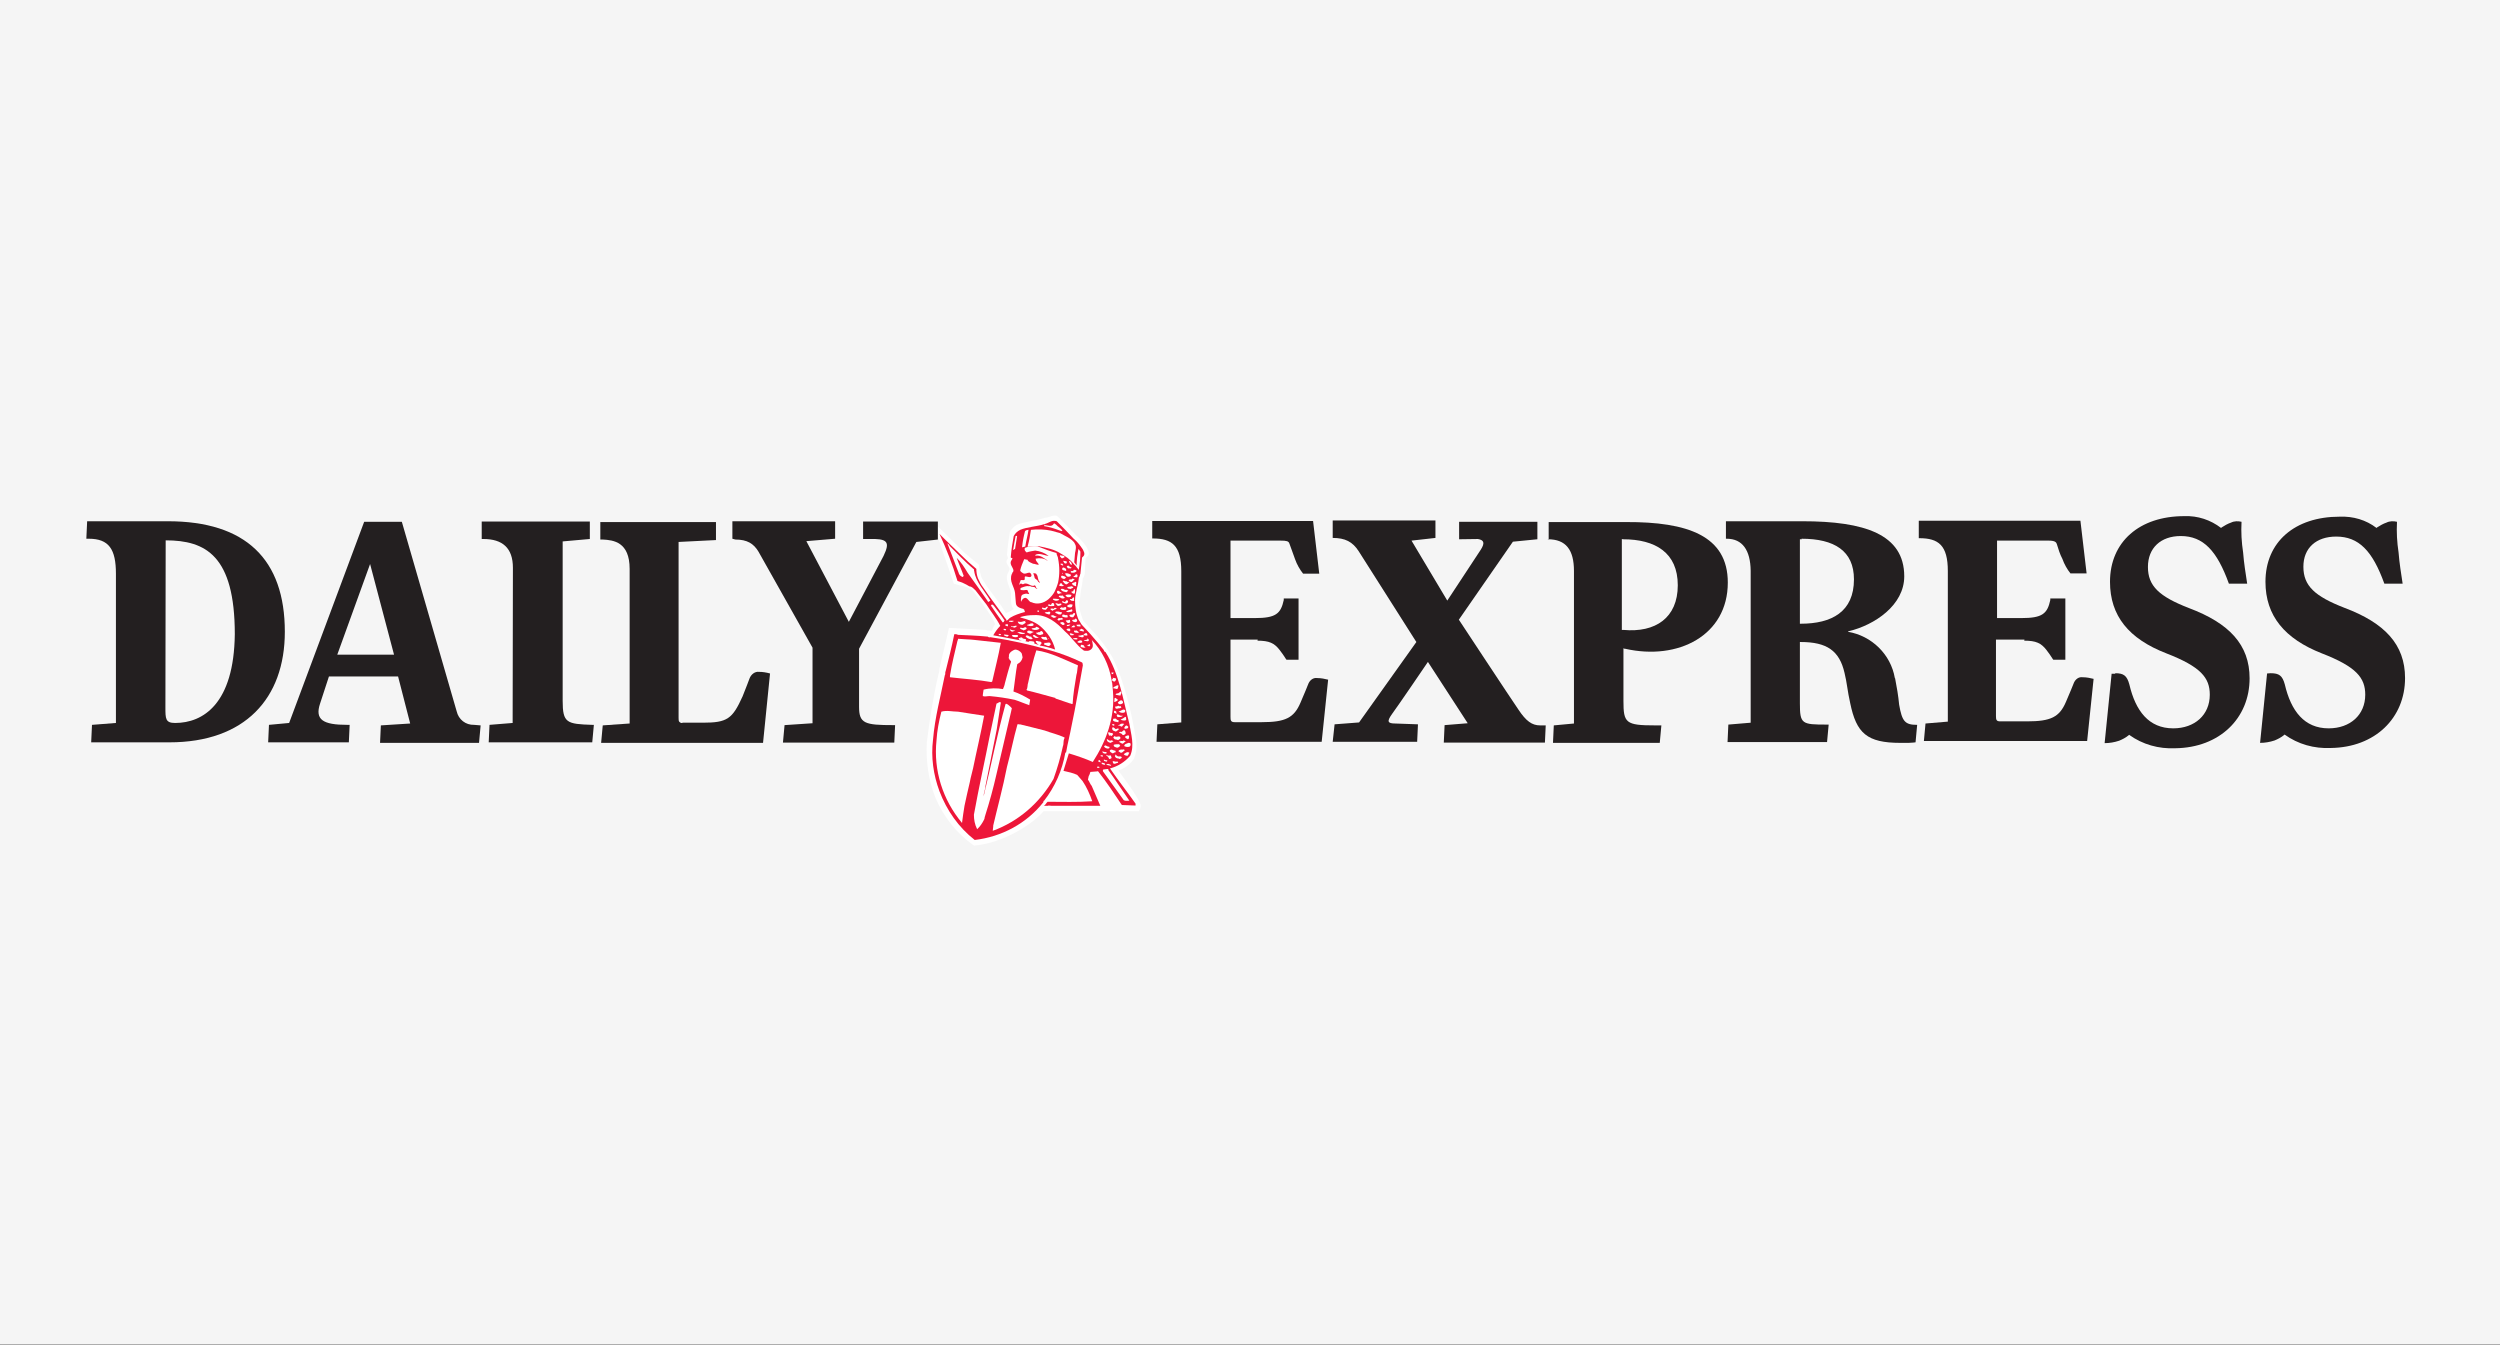 <?xml version="1.0" encoding="utf-8"?>
<!-- Generator: Adobe Illustrator 21.1.0, SVG Export Plug-In . SVG Version: 6.00 Build 0)  -->
<svg version="1.1" xmlns="http://www.w3.org/2000/svg" xmlns:xlink="http://www.w3.org/1999/xlink" x="0px" y="0px"
	 viewBox="0 0 929.5 500" style="enable-background:new 0 0 929.5 500;" xml:space="preserve">
<rect x="0" y="0" width="929.5" height="500" fill="#333333" stroke="none"/>
<style type="text/css">
	.st0{fill:#F5F5F5;}
	.st1{fill:#EC1B2E;}
	.st2{fill:#231F20;}
	.st3{fill:#D8140C;}
	.st4{fill:none;stroke:#FFFFFF;stroke-width:2.741;stroke-miterlimit:10;}
	.st5{fill:#FFFFFF;}
	.st6{fill:#163690;}
	.st7{fill:#FE070C;}
	.st8{fill:#FD1813;}
	.st9{fill:#ED1639;}
	.st10{fill:#3988A5;}
	.st11{fill:#7F7F7F;}
	.st12{fill:#4D6066;}
</style>
<g id="guides">
</g>
<g id="theindependent">
</g>
<g id="ok">
</g>
<g id="metro">
</g>
<g id="vogue">
</g>
<g id="wsj">
</g>
<g id="thesun">
</g>
<g id="dailyexpress">
	<rect y="0" class="st0" width="929.5" height="499.9"/>
	<g id="Layer_2_4_">
		<g id="g6331">
			<g id="g6337">
				<path id="path6339" class="st5" d="M362,314.3c-6.3-4.4-11.2-10.6-14.2-17.7c-2.6-6.5-3.6-13.7-3.2-20.7
					c1.1-8.6,2.4-17.1,4.4-25.5c0.3-0.6,0.2-1.2,0.3-1.8c1.1-5.1,2.4-9.8,3.5-15.1c0.6,0,1.1,0,1.4,0h-0.6l13,0.7
					c0.3,0.2,0.7,0.3,1.1,0.2l1.1,0.2c0.2-0.9,0.7-1.8,1.2-2.6c-1.1-2.3-2.4-4.4-3.9-6.3c-1.4-2.1-2.8-4.2-4.5-6.2
					c-0.9-0.6-1.8-1.1-2.8-1.4c-1.4-0.3-2.8-0.7-4.2-1.1c-2.1-6.7-5.4-14.8-7.4-22.8l2.6,2.6l8.9,8.8l5.3,4.4c0,1.2,0.3,2.6,0.7,3.9
					c0.2,1.4,1.4,2.4,2.1,3.9c3,4.2,4.5,5.8,7.2,10.1c1.1-0.3,2.1-0.9,3-1.5c-1.5-0.7-1.1-5.6-1.1-5.6c-0.2-2.6-2.4-5-1.2-7.7
					c0.3-0.6,0.6-1.1,0.7-1.5c-0.2-1.4-2.1-2.3-0.7-3.9c0.2-0.2-0.3-1.1-0.3-1.4c0.2-3,0.6-5.8,1.1-8.6c0.7-1.1,1.5-2,2.6-2.6
					c3-1.2,6.7-1.4,9.8-2.4c0.2,0.2,0.3-0.2,0.6-0.2c1.5,0,3-1.2,4.5-0.7c2.4,2.3,4.7,4.7,7.1,7.2c1.4,1.2,2.8,2.8,3.9,4.4
					c0.3,0.7,1.2,2.1,0.7,3l-1.1,1.2l-0.3,5.8c-0.2,0.6-0.2,1.2-0.7,1.5v0.3l0,0c-0.2,1.4-0.3,2.6-0.7,4.1c-0.2,1.4-0.3,3.2-0.6,4.7
					c-0.2,2.8,0.6,4.1,1.4,6.7c1.1,1.2,2.1,2.4,3.2,3.6c3,3,5.6,6.5,7.7,10.1c2.8,5.4,6,15.3,8,26.1c0.6,4.2,1.8,7.4,0,11.6
					c-1.4,2.1-3.5,3.6-5.8,4.4c0,0,8.3,10.9,8.3,13c0,0.7-0.2,1.5-0.7,2.1H388c-3.9,4.7-14.8,11.8-25.8,12.8"/>
			</g>
			<g id="g6341">
				<path id="path6343" class="st9" d="M392.8,193.7c2.1,2.1,4.4,4.4,6.3,6.5c1.4,1.2,2.4,2.4,3.5,4.1c0.3,0.7,0.9,1.5,0.3,2.4
					l-0.6,0.6l-0.6,6c-0.2,0.3-0.2,1.1-0.6,1.5v0.3l0,0c-0.2,1.2-0.3,2.4-0.7,3.6c-0.2,1.4-0.7,2.8-0.7,4.4c0,2.6,0.3,5.1,1.4,7.5
					c0.6,0.6,0.7,1.4,1.4,2l0,0c2,2.1,3.9,4.2,5.8,6.5l2.1,2.6c0,0.3,0.3,0.7,0.6,0.7c5.1,7.9,6.5,17.5,8.9,26.7
					c0.6,3.9,2,8,0.3,11.9c-2,2.3-4.5,3.9-7.5,4.7c3,4.4,6.5,8.8,9.5,13.1c0,0.2,0,0.6,0,0.7c-1.5,0-3.5-0.2-5.1-0.2
					c-2.8-4.2-5.6-8.4-8.8-12.5c0,0-0.3,0-0.3-0.2v0.2c-0.9,0-1.8,0.2-2.6,0.2c-0.2,0.6-0.3,1.1-0.6,1.5c-0.2,0.6-0.2,1.1-0.3,1.4
					c0.6,0.7,0.7,1.5,1.4,2.3c1.1,2.4,2.1,5,3.2,7.4h-18.1c-0.6,0-1.1-0.2-1.5,0h-1.4c0.6-0.3,0.9-1.1,1.4-1.5
					c5.6,0,11,0.2,16.6-0.2c-0.9-2.6-2.1-5.3-3.6-7.5l-2-2.3c-1.5-0.7-3.3-1.1-5.1-1.5l2-6.5c3,0.9,6.2,2,8.9,3.2
					c5-7.7,8.3-16.5,7.5-26.3l-0.3-3.2c-0.3-0.2,0-0.6-0.2-0.9c-0.9-5.6-3.5-11-7.5-15.1c0,0.2,0.2,0.2,0.2,0.3
					c0.2,1.1,0.7,2.3-0.2,3.2c-0.9,0.9-2,0.7-2.8,0.6c-2.8-2-4.5-5-7.1-7.2c-3-3.2-6.7-6.3-11.5-6c-1.8,0-3.3,0.2-5,0.7v0.2
					c2.4,0.6,5,1.4,7.1,3c2.8,2.3,5,5.4,5.8,8.9c-2-0.7-3.9-1.2-5.8-1.5c0.3-0.3,0.9-0.6,0.7-1.1c-0.3-0.6-1.1-0.3-1.5-0.6h-0.6
					c0,0.7,0.7,1.2,1.2,1.5c-0.6-0.2-1.2-0.3-1.8-0.6c0.2-0.2,0-0.7-0.3-0.7c-0.3,0-1.2-0.3-1.8,0l0.2,0.2c-0.6-0.2-1.1-0.2-1.4-0.3
					c0.3-0.2,0.3-0.3,0.3-0.7c-0.6-0.3-1.2,0-1.5-0.7h-0.7c0,0.2,0,0.2,0.2,0.3c-0.2,0-0.6-0.3-0.7,0c-0.2,0.3,0.3,0.7,0.6,0.7
					l0.6,0.2c-3.5-0.6-7.1-1.4-10.7-2c0.7-1.2,1.5-2.4,2.6-3.5c-1.4-2.8-3.5-5.3-5.1-7.9l-4.1-5.3c-0.7-0.6-1.2-1.4-2.3-1.5
					c-1.4-0.9-2.8-1.5-4.4-2c-1.8-6-4.1-11.9-6.7-17.5l2.4,2.4l8.3,8l3,2.6c0,1.2,0.2,2.4,0.6,3.5c0.6,1.2,1.1,2.4,2,3.5
					c2.6,3.9,5.4,7.4,8,11.2c0.2,0.3,0.7,0.6,0.6,1.1l0,0c0.6-0.2,0.9-0.9,1.5-1.2c1.5-0.9,3.3-1.5,5.1-2h0.2
					c0.2-0.3-0.2-0.6-0.2-0.9c0-0.3-0.3,0-0.3-0.3c-1.1-0.3-2.8-0.7-2.8-2.3l-0.3-3.6c-0.2-2.3-2.3-4.4-1.2-7.1
					c0.2-0.2,0.3-0.6,0.3-0.7l0,0c0.2,0,0.3-0.3,0.3-0.7c-0.2-1.2-1.8-2.4-0.6-3.9c0.2-0.2,0.2-0.6,0.2-0.7c0,0.2-0.6,0-0.6-0.2
					c0.2-2.6,0.6-5.3,1.1-7.9c0.6-1.1,1.4-1.8,2.4-2.3c2.6-1.1,6-1.2,8.9-2.1c0.2,0.2,0.3-0.2,0.6-0.2c1.2-0.3,2.4-1.5,4.1-0.9"/>
			</g>
			<g id="g6345">
				<path id="path6347" class="st5" d="M392.6,195c0.7,0.9,2,1.4,2.4,2.4c-0.3,0.2-0.9-0.2-1.4-0.3c-1.8-0.7-3.6-1.2-5.4-1.5v-0.3
					c1.2-0.2,2.8,0.9,3.6-0.6C392,194.4,392.3,194.9,392.6,195"/>
			</g>
			<g id="g6349">
				<path id="path6351" class="st5" d="M394.1,198.2c2,1.2,4.1,1.8,5.6,3.9c0,0,0,0-0.2,0c-0.2,0,0,0,0.2,0.2l0,0
					c0.6,0.9,0.2,2.3,0,3.3l-0.3,3.5c0.3,0.3,0.7,0.9,0.9,1.2V210c0-1.8,0.3-3.9,0.6-5.6c0,0,0-0.2,0.2-0.2c0.2,0.2,0.3,0.6,0.6,0.9
					l0,0c0,2.3-0.2,4.5-0.6,6.7l0,0c-0.2,0-0.2-0.2-0.3-0.3c0.2-0.3-0.3,0-0.3-0.3c-0.3-0.6-0.9-1.1-1.2-1.4
					c-0.7-0.9-1.4-1.5-2.3-2.3c-0.9-0.7-1.8-1.2-2.8-1.8c-2.3-1.5-5.1-2-7.9-2.6c-1.2,0.2-2.8,0-4.2,0.2V203l0,0
					c0.6-2,0.9-4.1,1.2-6c2.4-0.3,5.1-0.2,7.5,0.3L394.1,198.2z"/>
			</g>
			<g id="g6353">
				<path id="path6355" class="st5" d="M382.4,197c-0.3,2.1-0.9,4.1-1.2,6.2l-1.2,0.3c0.2-2.1,0.6-4.1,1.1-6
					C381.3,197.2,381.9,197,382.4,197"/>
			</g>
			<g id="g6357">
				<path id="path6359" class="st5" d="M378.1,199.7l-0.7,4.4c-0.3,0-0.6,0.6-0.7,0.3c0.2-1.5,0.6-3.3,0.9-5.1
					C378,199.1,378.3,199.3,378.1,199.7"/>
			</g>
			<g id="g6361">
				<path id="path6363" class="st5" d="M353.1,203c3,3,5.8,6,8.9,8.6c0.3,0,0,0.3,0.2,0.7c0.6,4.2,3.9,7.4,6,11
					c0,0.2-0.2,0.2-0.3,0.2c-0.2,0.2-0.3,0.3-0.6,0.3v-0.2c-2.4-3.5-5-7.1-7.5-10.6c-1.2-2-2.4-3.9-4.1-5.6c0.7,2.1,1.8,4.4,2.6,6.7
					c-0.2,0.3-0.3,0.6-0.7,0.3l0,0c-0.6-0.3-1.1-0.9-1.2-1.5l-4.1-10.7l-0.3-0.3C352.6,202.3,352.9,202.4,353.1,203"/>
			</g>
			<g id="g6365">
				<path id="path6367" class="st5" d="M392.8,205.6c0,0.7,0.6,1.4,0.6,2.1c0.6,3,0.6,6,0,8.9c-0.3,1.1-0.7,2.1-1.2,3.2
					c-0.6,1.2-1.4,2.1-2.4,3c-1.8,1.5-4.2,2.1-6.3,1.1c-1.2,0-1.5-2.6-3.2-1.2c-0.2,0.3-0.6,0.6-0.6,1.1l0,0c-0.3-0.6,0-1.5,0-2
					c0.2-0.9,1.1-0.9,1.8-1.1l1.2,0.2l0,0c-0.3-0.6-0.6-1.1-0.7-1.5c-0.6-0.2-1.2,0.2-2,0c-0.3,0-0.6,0-0.7-0.2h0.2
					c0-0.2-0.2-0.3,0-0.6c0.9-0.3,1.8-0.7,2.6-0.7c0.3,0.2,0.9-0.2,1.2,0.2l1.4,0.2c0.2,0.3,0.6,0.6,0.9,0.7
					c0.2-0.2-0.2-0.2-0.2-0.3l0,0c-0.3-0.2-0.3-1.5-1.1-0.9c-1.4,0.2-2.4-1.5-3.9-0.6c-0.3,0.2-0.7-0.6-1.2,0l-0.3,0.3
					c0.2-0.6,0.3-1.2,0.6-1.8l0,0c0.6-0.2,1.2,0.3,1.5-0.3v-0.2l0,0l0,0v-0.7l0.2-0.2c0.7,0,2,0.7,2.3-0.2c0-0.6-0.2-0.9-0.7-1.2
					c-0.9,0-1.4,0.6-2.3,0.3c-0.3-0.2-1.1-0.6-1.2-1.1c0.3-1.4,0.9-2.8,1.5-4.2c0.3,0,0.7,0.2,1.2,0.2c0.3,0.9,1.4,1.1,2.1,1.5
					c0.6,0,1.1,0.3,1.5,0.3c0.2,0,0.3,0.2,0.6,0c-0.2-0.7-1.1-1.1-1.1-2c0,0-0.2,0,0-0.2c1.4-0.3,3-0.2,4.2,0.7c0,0,0,0,0.2,0
					c-1.2-0.7-2.6-2.1-4.4-1.8l0,0l-0.3-0.2c1.5-1.1,3.5,0.2,5.1,0.3l0,0c-1.4-1.1-3.2-1.8-5-2c-1.1,0.2-2.1,0.3-3.2,0.7
					c-0.3-0.3-0.9-0.7-0.7-1.4c0-0.2,0-0.2,0-0.3c1.5-0.6,3.2-0.7,4.7-0.6C388.4,204.2,390.6,205,392.8,205.6"/>
			</g>
			<g id="g6369">
				<path id="path6371" class="st5" d="M395.8,207.2c-0.3,0-0.7,0.6-1.2,0.3c0-0.3-0.9-0.6-0.3-1.1
					C394.7,206.8,395.8,206.3,395.8,207.2"/>
			</g>
			<g id="g6373">
				<path id="path6375" class="st5" d="M398.5,209.7v0.3c-0.6,0-0.7-0.6-0.9-0.9l-0.2-0.6C398,208.6,398.4,209.1,398.5,209.7"/>
			</g>
			<g id="g6377">
				<path id="path6379" class="st5" d="M396.4,208.6c0.2,0.2,0.3,0.3,0.2,0.7c0,0.2-0.3,0.2-0.6,0.2c-0.2,0-0.6-0.6-0.7-0.9
					S396.1,208.8,396.4,208.6"/>
			</g>
			<g id="g6381">
				<path id="path6383" class="st5" d="M395,209.5c0,0.3,0.3,0.3,0.3,0.7c-0.3,0.2-0.7-0.2-0.9-0.3c-0.2-0.2-0.2-0.3,0-0.3
					C394.7,209.5,395,209.7,395,209.5"/>
			</g>
			<g id="g6385">
				<path id="path6387" class="st5" d="M398.4,211c-0.2,0.6-0.7,0.2-1.1,0.3c-0.3,0.2-0.6-0.6-0.7-0.7c0.2-0.2,0.3-0.3,0.7-0.3
					C397.6,210.7,398,210.9,398.4,211"/>
			</g>
			<g id="g6389">
				<path id="path6391" class="st5" d="M396.4,211.6v0.7c-0.6-0.2-1.4-0.2-1.5-0.7c0-0.2,0-0.3,0.3-0.6
					C395.5,211,396.1,211.2,396.4,211.6"/>
			</g>
			<g id="g6393">
				<path id="path6395" class="st5" d="M400.3,212.2c0,0.3-0.6,0.6-0.9,0.7c-0.6,0-1.1,0.2-1.4-0.3c0,0,0.2,0,0.2-0.2
					s-0.3-0.2-0.3-0.2c0.3,0.2,0.9,0.2,1.2,0c0-0.2,0.2-0.3,0-0.3C399.6,211.8,399.9,211.9,400.3,212.2"/>
			</g>
			<g id="g6397">
				<path id="path6399" class="st5" d="M395.2,213.1c0,0.2-0.2,0.2-0.3,0.2V213C395,213,395.2,213,395.2,213.1"/>
			</g>
			<g id="g6401">
				<path id="path6403" class="st5" d="M398.2,213.7c0,0.2-0.2,0.6-0.3,0.6c-0.2,0-0.7,0.3-1.2,0c-0.3-0.3-0.6-0.7-0.7-1.1
					c0.6-0.2,1.2,0,1.8,0.3L398.2,213.7z"/>
			</g>
			<g id="g6405">
				<path id="path6407" class="st9" d="M384.2,213c0.3,0.3,1.1,0,1.2,0.6c0.7,0.7,0.3,2.1,1.2,2.8c0,0.2,0,0.3,0,0.3
					c-0.2-0.2-0.6-0.3-0.7-0.6c-0.2-0.6-0.9-0.7-1.2-1.2C384.6,214.2,384.3,213.7,384.2,213L384.2,213L384.2,213z"/>
			</g>
			<g id="g6409">
				<path id="path6411" class="st5" d="M400.5,213.3L400.5,213.3c0,0-0.3,0.2-0.2,0.3c0.2,0.2,0.3,0,0.3,0.2v0.6
					c-0.3,0.6-0.7,0-1.2,0.2l-0.3-0.3c0-0.3,0.7,0,0.7-0.6c0.2,0,0.3-0.3,0.6-0.2l0,0L400.5,213.3
					C400.5,213.1,400.3,213.3,400.5,213.3"/>
			</g>
			<g id="g6413">
				<path id="path6415" class="st5" d="M396.1,214.5c0,0.2,0.3,0,0.3,0.2c-0.2,0.3-0.6,0.6-0.9,0.6c-0.2-0.2-0.3-0.3-0.6-0.2
					c-0.2-0.2-0.6-0.6-0.3-0.9l0.2-0.2C395.3,214.2,395.9,214.2,396.1,214.5"/>
			</g>
			<g id="g6417">
				<path id="path6419" class="st5" d="M399.6,215.3l-1.1,1.1c-0.6,0-1.1-0.3-1.2-0.7c0.3-0.3,0.9-0.3,1.2-0.3
					C398.7,214.8,399.1,215.4,399.6,215.3C400.1,215.1,399.4,215.3,399.6,215.3"/>
			</g>
			<g id="g6425">
				<path id="path6427" class="st5" d="M397.1,216.5l0.3-0.2c0.2,0.2,0.2,0.3,0,0.3c-0.3,0.2-0.7,0.9-1.2,0.6
					c-0.6-0.3-0.6-0.7-1.1-1.1c0.3-0.6,0.9,0.2,1.4,0L397.1,216.5z"/>
			</g>
			<g id="g6429">
				<path id="path6431" class="st5" d="M399.9,216.3c0.6,0.2,0,0.9,0.2,1.4c0.2,0.6-0.6,0-0.9,0l-0.7-0.6
					C398.8,216.5,399.7,216.6,399.9,216.3L399.9,216.3z"/>
			</g>
			<g id="g6433">
				<path id="path6435" class="st5" d="M395,217.4l0.6,0.3c-0.3,0.3-0.9,0.3-1.2,0.2c-0.2,0-0.3,0-0.6-0.2c-0.2-0.2,0.3-0.2,0.3-0.7
					C394.7,216.6,394.9,217,395,217.4"/>
			</g>
			<g id="g6437">
				<path id="path6439" class="st5" d="M399.1,218.4c-0.2,0.3-0.7,0.3-1.1,0.6c-0.3-0.2-1.1,0-1.2-0.6c0.3-0.3,0.7-0.2,1.1-0.3
					C398.4,217.8,398.8,218.1,399.1,218.4"/>
			</g>
			<g id="g6441">
				<path id="path6443" class="st5" d="M399.7,219.8c0,0.3,0,0.7-0.2,0.9c-0.2,0.2-1.1-0.2-1.2-0.7l0.7-0.2l0.3-0.7
					C399.9,218.9,399.6,219.5,399.7,219.8"/>
			</g>
			<g id="g6445">
				<path id="path6447" class="st5" d="M396.6,219.3l0.6,0.3c-0.2,0.2-0.3,0.3-0.7,0.6c-0.7-0.2-1.8-0.2-2.1-1.2
					c0.6-0.2,1.2,0,1.5,0.3H396.6z"/>
			</g>
			<g id="g6449">
				<path id="path6451" class="st5" d="M394.7,220.4v0.2c-0.6-0.2-1.2,0.6-1.5,0c-0.2-0.2-0.3-0.6-0.2-0.7c0,0,0.2-0.3,0.3-0.3
					C393.8,219.6,394.1,220.2,394.7,220.4"/>
			</g>
			<g id="g6453">
				<path id="path6455" class="st5" d="M398.4,221.3c-0.2,0.2-0.2,0.3-0.3,0.6c-0.6,0.2-1.1,0.2-1.5,0c0-0.3-0.7-0.3-0.3-0.7
					c0.7-0.2,1.4-0.2,2.1,0L398.4,221.3z"/>
			</g>
			<g id="g6457">
				<path id="path6459" class="st5" d="M395.9,222.3c-0.6,0.3-1.1,0.3-1.5,0c-0.2-0.2-0.9-0.3-0.7-0.7c0.3-0.3,1.1,0,1.5-0.2
					C395.2,221.8,395.8,221.9,395.9,222.3"/>
			</g>
			<g id="g6461">
				<path id="path6463" class="st5" d="M399.4,223.1c0,0.6-0.6,0.2-0.9,0.3c-0.3-0.2-0.7-0.3-0.7-0.7c0.2,0,0.6,0,0.7,0
					c0.1,0,0.3-0.6,0.7-0.6C399.6,222.3,399.1,222.8,399.4,223.1"/>
			</g>
			<g id="g6465">
				<path id="path6467" class="st5" d="M393.7,222.8c0,0,0.3,0.2,0,0.3c-0.6,0.3-1.1,0.3-1.5,0.2c-0.2-0.2-0.9-0.2-0.7-0.7
					C392,222.6,392.9,222.6,393.7,222.8"/>
			</g>
			<g id="g6469">
				<path id="path6471" class="st5" d="M397.1,223.5c0,0.6-0.3,0.9-0.9,0.9c-0.6-0.2-1.2-0.2-1.4-0.7c0.2-0.2,0.6-0.2,0.7,0
					c0.2,0.2,0.3,0.2,0.6,0c0.2-0.2,0.3-0.6,0.7-0.6C397,223.4,397,223.5,397.1,223.5"/>
			</g>
			<g id="g6473">
				<path id="path6475" class="st5" d="M391.9,224.6c0,0.2,0.2,0.3,0,0.7c-0.7,0-1.8,0.3-2.3-0.3c0-0.2,0.3-0.3,0.6-0.3
					c0.2,0.2,0.3,0.2,0.6,0.2C391,224,391.7,224,391.9,224.6"/>
			</g>
			<g id="g6477">
				<path id="path6479" class="st5" d="M394,224.4L394,224.4c0.2,0,0.7,0,0.7,0.2c-0.2,0.6-0.9,0.6-1.4,0.7
					c-0.2-0.3-0.7-0.6-0.9-0.9C392.9,224,393.7,224.9,394,224.4"/>
			</g>
			<g id="g6481">
				<path id="path6483" class="st5" d="M398.8,224.8c0,0.3-0.2,0.7-0.3,0.9c-0.3,0.2-0.9,0.2-1.4,0c0,0-0.6-0.3-0.2-0.6
					s1.2-0.6,1.8-0.3H398.8z"/>
			</g>
			<g id="g6485">
				<path id="path6487" class="st5" d="M369.4,225.1c1.4,1.8,2.8,3.6,4.1,5.6c-0.2,0.2-0.2,0.7-0.7,0.7c-1.5-2-3-4.2-4.4-6.3
					c0.2,0,0.2-0.3,0.3-0.2l0,0C368.5,224.6,369.2,224.8,369.4,225.1"/>
			</g>
			<g id="g6489">
				<path id="path6491" class="st5" d="M389.6,225.8c-0.2,0.3-0.6,0.7-0.7,0.9c-0.6,0-1.4,0-1.5-0.6v-0.2l1.2,0.2
					C388.7,226,389.4,225.1,389.6,225.8"/>
			</g>
			<g id="g6493">
				<path id="path6495" class="st5" d="M396.4,226.3v0.3c-0.7,0.3-1.8,0.3-2.3-0.3v-0.2c0.3,0,0.6-0.6,0.9-0.2
					c0.3,0.3,1.1-0.6,1.4,0L396.4,226.3L396.4,226.3z"/>
			</g>
			<g id="g6497">
				<path id="path6499" class="st5" d="M392.8,226.1v0.3c-0.6,0.2-1.1,0.3-1.4,0.7c-0.3-0.2-0.7-0.3-0.9-0.7c0.3-0.2,0.9-0.2,1.2,0
					c0.2-0.3,0.6-0.6,0.9-0.3C392.6,226.1,392.6,226.1,392.8,226.1"/>
			</g>
			<g id="g6501">
				<path id="path6503" class="st5" d="M398.7,227c0,0.7-0.9,0.3-1.2,0.6c-0.3,0-0.9,0-1.1-0.2c0.2-0.3,0.7-0.3,1.1-0.6
					C397.9,227,398.7,226,398.7,227z"/>
			</g>
			<g id="g6505">
				<path id="path6507" class="st5" d="M386.3,227.3v0.2c0,0-0.6,0-0.7-0.3s0.3,0,0.3-0.2S386.3,227,386.3,227.3"/>
			</g>
			<g id="g6509">
				<path id="path6511" class="st5" d="M394.7,228.1c-0.2,0.6-0.9,0.3-1.2,0.3c-0.3-0.3-0.9-0.3-1.2-0.7c0.3-0.6,1.1-0.2,1.5-0.3
					C394.1,227.8,395.2,227.3,394.7,228.1"/>
			</g>
			<g id="g6513">
				<path id="path6515" class="st5" d="M390.5,227.9c0,0.3-0.3,0.2-0.3,0.6c-0.6-0.2-1.2-0.2-1.8-0.7c0.3-0.2,0.9-0.3,1.2-0.2
					C389.9,227.3,390.5,227.3,390.5,227.9"/>
			</g>
			<g id="g6517">
				<path id="path6519" class="st5" d="M399.7,228.1c0,0.2,0,0.3,0,0.3c-0.2,0.3-0.3,0.7-0.7,1.1c-0.6,0-1.2,0-1.4-0.7
					c0.2-0.6,1.2,0,1.4-0.6c0-0.2,0.2-0.3,0.3-0.2C399.4,227.9,399.6,227.9,399.7,228.1"/>
			</g>
			<g id="g6521">
				<path id="path6523" class="st5" d="M396.7,228.6c0.3,0.2,0.2,0.6,0.3,0.9c-0.7,0.2-1.5,0-2.1-0.3c0-0.2,0-0.7,0.3-0.7
					C395.8,228.4,396.2,229,396.7,228.6"/>
			</g>
			<g id="g6525">
				<path id="path6527" class="st5" d="M392.9,229.3c-0.3,0.2-0.9,0.6-1.4,0.3l-0.9-0.6c0.2-0.2,0.7-0.2,0.9-0.3
					C392,229,392.3,229.1,392.9,229.3"/>
			</g>
			<g id="g6529">
				<path id="path6531" class="st5" d="M395.2,230c0,0.7-0.9,0.2-1.2,0.6c-0.3,0.3-0.7,0-0.9-0.3c0.2,0,0.3-0.3,0.6-0.6
					c0.2,0.2,0.6,0.2,0.9,0L395.2,230z"/>
			</g>
			<g id="g6533">
				<path id="path6535" class="st5" d="M400.5,230.7c0,0.3-0.3,0.6-0.6,0.6h-0.2c-0.3,0-0.9-0.2-1.1-0.6c0.2-0.6,1.1,0,1.2-0.7
					C400.3,229.9,400.3,230.4,400.5,230.7"/>
			</g>
			<g id="g6537">
				<path id="path6539" class="st5" d="M397.9,230.4c-0.3,0.3,0.3,0.9-0.2,1.1c-0.3,0.2-0.7,0.2-0.9,0l-0.6-0.7
					c0.3-0.2,0.7-0.2,0.9-0.2C397.3,230.6,397.5,230.5,397.9,230.4"/>
			</g>
			<g id="g6541">
				<path id="path6543" class="st5" d="M381.1,230.9c0,0.2,0.3,0.3,0.2,0.7l-1.1,0.7c-0.7,0-1.5-0.2-1.8-1.1c0-0.2,0.3,0,0.6,0
					C379.9,231.4,380.4,230.9,381.1,230.9l0.3-0.2C381.5,230.7,381.1,230.7,381.1,230.9"/>
			</g>
			<g id="g6545">
				<path id="path6547" class="st5" d="M376.8,230.7c0.2,0.6-0.3,0.3-0.7,0.6c-0.2-0.2-0.7,0-0.9-0.2c-0.2-0.2,0-0.3,0.2-0.3H376.8z
					"/>
			</g>
			<g id="g6549">
				<path id="path6551" class="st5" d="M395.9,232c-0.2,0.3-0.7,0.6-1.1,0.2c0-0.2-0.7-0.3-0.6-0.7c0.3-0.2,0.7-0.2,1.1-0.2
					L395.9,232z"/>
			</g>
			<g id="g6553">
				<path id="path6555" class="st5" d="M384.2,232c0.2,0.3,0,0.7-0.3,0.7l0,0c-0.7,0.2-1.4,0-2.1-0.2l0.3-0.3c0.2,0,0.6,0,0.7-0.2
					c0.3-0.2,0.9-0.3,1.2-0.2L384.2,232z"/>
			</g>
			<g id="g6557">
				<path id="path6559" class="st5" d="M401.7,232.3c0,0.2,0,0.6,0,0.7c-0.3-0.3-1.5,0.2-1.4-0.7c0-0.2,0.3,0,0.3,0
					S401.5,232.1,401.7,232.3"/>
			</g>
			<g id="g6561">
				<path id="path6563" class="st5" d="M374.8,232.3c0,0.2,0,0.3-0.2,0.6l0,0c-0.3-0.2-0.9-0.2-0.9-0.6
					C374.2,232,374.7,232,374.8,232.3"/>
			</g>
			<g id="g6565">
				<path id="path6567" class="st5" d="M397.9,232.1c0,0.3-0.3,0.6-0.6,0.6c-0.2,0.2-0.6,0-0.7,0l0,0
					C396.7,232,397.3,232.5,397.9,232.1"/>
			</g>
			<g id="g6569">
				<path id="path6571" class="st5" d="M378.3,232.6c-0.3,0.2-0.6,0.6-0.9,0.7c-0.3,0.2-1.1-0.3-1.5-0.3v-0.3c0.7,0.6,1.4-0.3,2.1,0
					H378.3z"/>
			</g>
			<g id="g6577">
				<path id="path6579" class="st5" d="M399.6,232.9l0.2,0.2c-0.6,0.3-1.1,0-1.5,0.2c0.2-0.2,0.3-0.7,0.7-0.6l0.3-0.3
					C399.6,232.5,399.3,232.9,399.6,232.9"/>
			</g>
			<g id="g6581">
				<path id="path6583" class="st5" d="M386.3,233.7c0,0,0.2,0,0.3,0c-0.9,0.6-1.8,0.7-2.8,0.3l-0.3-0.3c0.6-0.3,1.5,0,1.8-0.7
					C385.5,233.2,386.3,233.2,386.3,233.7"/>
			</g>
			<g id="g6585">
				<path id="path6587" class="st5" d="M381.7,233.5c0,0.7-0.7,0.6-1.1,0.9c-0.3-0.3-1.1-0.3-1.4-0.9c0.3-0.3,0.6,0,1.1,0
					C380.8,233.5,381.1,232.8,381.7,233.5"/>
			</g>
			<g id="g6589">
				<path id="path6591" class="st5" d="M374.2,234c-0.3,0-0.2,0.2-0.2,0.3c-0.3,0.2-0.7,0-0.9-0.3l0,0l0,0v-0.2
					C373.4,233.8,373.9,233.8,374.2,234"/>
			</g>
			<g id="g6593">
				<path id="path6595" class="st5" d="M402.9,234.7v0.2c-0.2-0.2-0.6-0.2-0.9-0.3c-0.3,0-0.6-0.2-0.7-0.3c0-0.2,0.2-0.2,0.3-0.2
					c0.2,0,0.3-0.6,0.7-0.2C402.9,234,403.1,234.4,402.9,234.7"/>
			</g>
			<g id="g6597">
				<path id="path6599" class="st5" d="M398,234.3c-0.3,0.2-0.3,0.6-0.7,0.3c-0.3-0.2-0.9-0.2-0.7-0.7c0.3-0.2,0.7-0.2,1.1-0.2
					C397.9,233.8,397.9,234.3,398,234.3"/>
			</g>
			<g id="g6601">
				<path id="path6603" class="st5" d="M377.5,234.4c-0.6,0.2-1.1,0.7-1.5,0.3c-0.6-0.3-0.3-0.6-0.7-0.9
					C375.9,234.3,376.8,234.4,377.5,234.4"/>
			</g>
			<g id="g6605">
				<path id="path6607" class="st5" d="M400.5,234.6c0.2,0.2,0.6,0.3,0.6,0.6c-0.3,0.2-0.9,0-1.2,0s-0.6-0.2-0.6-0.6
					c0-0.3,0.7,0,1.1-0.2C400.6,234.3,400.3,234.6,400.5,234.6"/>
			</g>
			<g id="g6609">
				<path id="path6611" class="st5" d="M384.3,234.9c0,0.3-0.7,0.2-0.9,0.6c-0.6,0.3-1.1-0.2-1.4-0.3c-0.3-0.2,0-0.6,0.2-0.7
					C383.1,234.3,383.6,234.9,384.3,234.9"/>
			</g>
			<g id="g6613">
				<path id="path6615" class="st5" d="M387.6,234.9c0.2,0.2,0.2,0.3,0.3,0.6c-0.2,0.6-0.7,0.3-1.1,0.6c-0.6,0-1.1-0.2-1.5-0.6
					c0,0,0-0.2-0.2-0.3c0.2,0,0.7,0.2,0.9-0.2C386.7,235.5,386.9,234,387.6,234.9L387.6,234.9z"/>
			</g>
			<g id="g6617">
				<path id="path6619" class="st5" d="M380.4,235.3c0.2,0,0.3,0,0.6,0v0.3c-0.6,0.2-1.2,0.2-1.8,0c-0.3-0.2-0.6-0.3-0.9-0.3
					c0-0.2,0.3-0.2,0.6-0.3C379.2,234.9,379.9,235.2,380.4,235.3"/>
			</g>
			<g id="g6621">
				<path id="path6623" class="st5" d="M404.1,235.5c0,0.2,0.2,0.3,0.2,0.6s-0.2,0.2-0.3,0.2l0,0c-0.3,0-0.9,0-1.2-0.3l0,0
					C403.3,235.5,403.8,235.2,404.1,235.5"/>
			</g>
			<g id="g6625">
				<path id="path6627" class="st5" d="M399.4,236c-0.2,0.2-0.6,0.2-1.1,0.2s-0.3-0.3-0.6-0.6c0.2-0.3,0.6,0,0.9,0L399.4,236z"/>
			</g>
			<g id="g6633">
				<path id="path6635" class="st5" d="M372.2,235.8c0,0.2,0,0.2-0.2,0.3c-0.2,0.2-0.7,0-0.7-0.3S371.8,235.8,372.2,235.8"/>
			</g>
			<g id="g6637">
				<path id="path6639" class="st5" d="M375,236.1c0,0.2-0.2,0.6-0.6,0.6c-0.3-0.2-0.9-0.2-1.2-0.6l0.2-0.2
					C373.9,236,374.5,236,375,236.1"/>
			</g>
			<g id="g6641">
				<path id="path6643" class="st9" d="M355.5,236c3.9,0.2,7.9,0.3,11.8,0.7c0.2,0.3,0.7,0.3,0.9,0.2c7.5,1.1,15.1,2.8,22.6,5
					c3.9,1.1,7.7,2.6,11.5,4.4c0.3,0.2,0.2,0.7,0.3,1.1c-1.4,7.5-2.6,15.1-4.2,22.5c-0.6,3.3-1.5,6.7-2,9.7c0,0,0,0.3-0.3,0.2l0,0
					c-1.1,6.5-3.9,12.8-7.9,17.9c-0.3,0-0.2,0.3-0.3,0.6c-6.3,7.9-15.4,12.8-25.5,14c-6-4.7-10.4-11-13.1-18.1
					c-2.3-6.2-3.2-12.7-2.4-19.2c0.7-8.3,2.8-16,4.4-24c0.3-0.3,0-1.1,0.3-1.5c1.1-4.5,2.3-9.1,3.2-13.7c0.6,0,0.9,0,1.4,0
					L355.5,236z"/>
			</g>
			<g id="g6645">
				<path id="path6647" class="st5" d="M385.5,236.7c0.2,0.2,0.6,0.2,0.7,0.3c-0.2,0.2-0.7,0.2-1.1,0.2c-0.3-0.2-0.9-0.3-1.1-0.9
					c0,0,0.3-0.3,0.6-0.2C385.1,236.4,385.2,236.5,385.5,236.7"/>
			</g>
			<g id="g6649">
				<path id="path6651" class="st5" d="M378.3,236.1c0.3,0,0,0.3,0.2,0.6c-0.6,0.3-1.2,0.3-2,0c0-0.2-0.3-0.2,0-0.3
					c-0.2,0-0.3-0.2-0.3-0.3C377.1,236.1,377.8,236.1,378.3,236.1"/>
			</g>
			<g id="g6653">
				<path id="path6655" class="st5" d="M402.9,236.7c-0.3,0.6-1.2,0-1.8,0l-0.2-0.3c0.3-0.2,0.9,0,1.4-0.3
					C402.7,236,403.1,236.1,402.9,236.7"/>
			</g>
			<g id="g6657">
				<path id="path6659" class="st5" d="M383.1,236.7c0.6-0.2,0.3,0.7,0.9,0.7c0,0.3-0.6,0.2-0.7,0.3c-0.7-0.2-1.5-0.3-2-1.2
					c0.2-0.2,0.3-0.3,0.7-0.2h0.2C382.4,236.5,382.8,236.7,383.1,236.7"/>
			</g>
			<g id="g6661">
				<path id="path6663" class="st5" d="M389.4,237.7v0.2c-0.9,0-1.8,0-2.3-0.9c0.3-0.6,1.2,0.2,1.8-0.3
					C389,237,389.4,237.4,389.4,237.7"/>
			</g>
			<g id="g6665">
				<path id="path6667" class="st5" d="M400.8,237.6c-0.2,0-0.3,0-0.7,0.2c-0.3-0.2-0.9,0-1.1-0.3c-0.2-0.3,0.7-0.2,1.2-0.3
					L400.8,237.6z"/>
			</g>
			<g id="g6669">
				<path id="path6671" class="st5" d="M404.8,238.1c-0.2,0.6-0.9,0.2-1.2,0.2c-0.3,0-0.3,0-0.6-0.2c-0.2-0.2,0.7,0,0.9-0.3
					c0,0,0.2,0.2,0.3,0c0.2-0.2,0-0.2,0-0.2c0.3-0.6,0.3,0.3,0.7,0.2L404.8,238.1z"/>
			</g>
			<g id="g6673">
				<path id="path6675" class="st5" d="M389.9,237.4c0,0.2-0.2,0.2-0.2,0.2C389.4,237.6,389.8,237.2,389.9,237.4"/>
			</g>
			<g id="g6677">
				<path id="path6679" class="st5" d="M362.1,237.9l10,1.1c-0.9,5-2.1,9.5-3.2,14.4c-0.2,0-0.2,0.2-0.3,0.2
					c-5.1-0.9-10.4-1.2-15.4-1.8c0-0.2,0-0.2,0-0.6c0.7-4.5,1.8-8.6,2.8-13c0.2-0.2,0.2-0.6,0.2-0.7
					C358.2,237.7,360.5,237.7,362.1,237.9"/>
			</g>
			<g id="g6681">
				<path id="path6683" class="st5" d="M402.4,238.8c-0.6,0.3-1.2,0.3-1.8,0v-0.2C401.2,238.1,402.4,237.7,402.4,238.8"/>
			</g>
			<g id="g6685">
				<path id="path6687" class="st5" d="M390.6,239.3c0,0.2-0.2,0.2,0,0.3c0.2,0.2,0.2,0,0.2,0s-0.2,0.3-0.3,0.2
					c-0.6,0.9-1.5,0-2.4-0.2c0.2-0.2,0.2-0.3,0.2-0.6c0.7,0.2,1.4-0.3,2.1,0L390.6,239.3z"/>
			</g>
			<g id="g6689">
				<path id="path6691" class="st5" d="M405.3,239.9v0.2c0,0-0.2,0.2-0.3,0.2c-0.6,0-0.6-0.6-1.1-0.3c0.2-0.2,0.6-0.2,0.9-0.3
					C405.2,239.3,405.3,239.5,405.3,239.9"/>
			</g>
			<g id="g6693">
				<path id="path6695" class="st5" d="M402.9,239.9c0.2,0.2,0.3,0.9,0.9,0.9c-0.3,0-0.7,0-1.1,0c-0.2-0.2-1.1,0-0.9-0.7
					C402,239.3,402.6,240,402.9,239.9"/>
			</g>
			<g id="g6697">
				<path id="path6699" class="st5" d="M379.9,243l0.3,1.4c-0.2,1.1-0.9,2-1.8,2.4l-0.2,0.2c-0.6,3.3-0.9,6.8-1.4,10.1
					c2.1,0.7,4.2,1.8,6.2,3c0,0.6-0.3,1.5-0.3,2.1c-1.8-0.6-3.5-1.4-5.4-2c-3.2-0.7-6.2-1.1-9.3-1.4c-1.1,0-1.8,0.3-2.6,0
					c0-0.9,0.2-1.5,0.3-2.4c2.4-0.6,5-0.6,7.2-0.2c0.3-0.7,0.6-1.4,0.7-2.1c0.7-2.6,1.4-5.4,2.3-8c0-0.6-0.7-0.6-0.6-1.1
					c-0.6-0.3,0-0.9-0.2-1.4c0.2-1.1,1.4-1.8,2.3-2.1C378.3,241.5,379.4,242.1,379.9,243"/>
			</g>
			<g id="g6701">
				<path id="path6703" class="st5" d="M400.8,247.4c-0.3,1.2-0.2,2.4-0.6,3.6c-0.6,3.5-1.2,7.2-1.4,10.7c-0.3,0.2-0.7-0.2-1.1-0.2
					c-1.8-0.6-3.5-1.2-5.3-1.8v-0.2c-3.5-0.9-7.1-2-10.6-2.8c0-0.2,0-0.2-0.2-0.2c0.6-0.7,0.3-1.8,0.7-2.8c0.9-4.1,1.8-8.3,3-11.9
					C390.8,242.6,395.8,245.3,400.8,247.4"/>
			</g>
			<g id="g6705">
				<path id="path6707" class="st5" d="M413.9,250.3v0.3c-0.3,0.2-0.6-0.2-0.7-0.3c-0.2-0.2,0-0.2,0.2-0.2
					C413.7,250,414.2,249.8,413.9,250.3"/>
			</g>
			<g id="g6709">
				<path id="path6711" class="st5" d="M415,252.5c-0.2,0.3-0.2,0.9-0.7,0.9c-0.3,0-0.7-0.2-0.9-0.6c0-0.3,0.6-0.3,0.3-0.9
					C414.2,252.3,414.8,251.9,415,252.5"/>
			</g>
			<g id="g6713">
				<path id="path6715" class="st5" d="M415.9,255c-0.3,0.3,0,0.9-0.6,1.2c-0.6-0.2-0.9-0.2-1.4-0.3c0-0.7,0.9-0.6,1.4-1.1
					C415.6,254.8,415.7,254.8,415.9,255"/>
			</g>
			<g id="g6717">
				<path id="path6719" class="st5" d="M416.9,257.2c0.2,0.7-0.3,0.9-0.3,1.4c-0.6,0-1.2-0.2-1.8-0.3c0-0.7,0.9-0.3,1.2-0.7
					C416.5,257.2,416.8,256.9,416.9,257.2"/>
			</g>
			<g id="g6721">
				<path id="path6723" class="st5" d="M415.6,260.1c0,0.6-0.7,0.6-1.1,0.9c0,0-0.3-0.2-0.3-0.3c0.3-0.2,0-0.9,0.3-1.2
					C414.8,259.3,415,259.8,415.6,260.1"/>
			</g>
			<g id="g6725">
				<path id="path6727" class="st5" d="M417.5,260.9c0.2,0.6-0.2,0.7-0.7,0.9c-0.6,0.2-1.1-0.2-1.2-0.6
					C416,260.9,416.9,259.7,417.5,260.9"/>
			</g>
			<g id="g6729">
				<path id="path6731" class="st5" d="M373.9,261.6c0,0-0.2,0.2,0,0.2c0.2-0.3,0.6,0,0.9,0.2c0.3,0.3,0.9,0.7,1.2,1.1l0.2,0.2
					l-0.3,1.4l-5.4,23.1c-1.2,5.3-2.6,10.4-4.2,15.4c0,0.3-0.3,0.6-0.2,0.9l-0.2,0.6c-0.7,1.4-1.5,2.6-2.6,3.6
					c-0.9-1.8-1.2-3.6-1.2-5.4c1.8-10,4.1-20.2,6-29.9l2.4-11.4c0.6-0.2,0.9-0.6,1.4-0.6l0.2,0.3l-1.5,9.8l-4.2,21.1
					c0,1.2-0.7,2.6-0.7,3.9l0,0C368.5,284.7,370.7,273.2,373.9,261.6L373.9,261.6z"/>
			</g>
			<g id="g6733">
				<path id="path6735" class="st5" d="M416.8,262.8c0.2,0.2,0.2,0.3,0,0.3c-0.3,0.3-0.7,0.2-1.2,0.3c-0.3,0.3-1.2,0-0.9-0.6
					c0-0.2,0-0.2,0.2-0.2l0,0l0,0c0.6,0.3,0.7-0.6,1.2,0h0.7V262.8z"/>
			</g>
			<g id="g6737">
				<path id="path6739" class="st5" d="M418.4,264.2c0,0.3-0.2,0.6-0.3,0.7c-0.7,0.2-1.2,0.2-2-0.2l-0.2-0.2c0.7,0,1.2-0.7,2-0.7
					C418,263.9,418.2,263.9,418.4,264.2"/>
			</g>
			<g id="g6741">
				<path id="path6743" class="st5" d="M415,264.5c0,0.2,0,0.6,0.3,0.7c-0.3,0.2-0.7,0-1.1-0.2c0-0.2,0-0.3,0-0.6
					C414.5,264,414.7,264.5,415,264.5"/>
			</g>
			<g id="g6745">
				<path id="path6747" class="st5" d="M365.9,266.1c-1.2,6.5-2.8,13.1-4.1,19.5c-0.3,1.5-0.9,3.3-1.2,5.1c-0.7,3-1.4,6-2,8.9
					c-0.3,2.1-0.7,4.2-0.9,6.2v0.2c-7.2-8.6-10.7-19.6-9.5-30.8c0.2-3.5,0.9-7.1,1.8-10.6c2-0.6,4.1,0,6.2,0
					C359.6,265.1,362.9,265.7,365.9,266.1"/>
			</g>
			<g id="g6749">
				<path id="path6751" class="st5" d="M417.5,266c-0.3,0.7-1.2,0.6-2,0.6c-0.2-0.2-0.3-0.6-0.3-0.7c0.3-0.7,1.1,0.2,1.5,0.2h0.8
					V266z"/>
			</g>
			<g id="g6753">
				<path id="path6755" class="st5" d="M418.7,267.2c0.2,0.6-0.3,0.7-0.7,0.7c-0.6,0-1.1-0.2-1.4-0.3c0.7-0.3,1.2-0.7,1.8-1.1
					C418.7,266.6,418.7,266.9,418.7,267.2"/>
			</g>
			<g id="g6757">
				<path id="path6759" class="st5" d="M415.2,267.6l0.7,0.2c0,0.2,0,0.9-0.3,0.7c-0.3-0.2-1.4,0-1.8-0.7c0-0.2,0-0.3,0.2-0.6l0,0
					h0.2C414.5,267.2,415,267,415.2,267.6"/>
			</g>
			<g id="g6761">
				<path id="path6763" class="st5" d="M418,269.2c-0.6,0.3-0.7,1.5-1.5,0.7c-0.2-0.2-0.7,0-0.9-0.2c0.3,0,0.7-0.3,1.2-0.6
					C417.1,269,417.7,269,418,269.2"/>
			</g>
			<g id="g6765">
				<path id="path6767" class="st5" d="M414.4,269.5c0,0.2-0.2,0.2-0.3,0.3c-0.3,0-0.6-0.2-0.6-0.3
					C413.5,269,414.2,269.2,414.4,269.5"/>
			</g>
			<g id="g6769">
				<path id="path6771" class="st5" d="M388.4,271.6c2.4,0.9,5.1,1.5,7.4,2.6v0.2l0,0c-0.6,1.1-0.2,2-0.6,3
					c-0.9,4.2-2.1,8.3-3.5,12.2c-5.1,8.9-13,15.8-22.6,19.3c0-0.6,0.2-1.2,0.2-2l0,0l-0.3,1.2c1.8-7.7,3.9-15.3,5.4-23
					c1.4-5.1,2.4-10.6,3.9-15.8c0.3-0.2,0.7,0.2,0.9,0C382.4,270.1,385.4,270.8,388.4,271.6"/>
			</g>
			<g id="g6773">
				<path id="path6775" class="st5" d="M419.5,270.2c0,0.6-0.3,0.6-0.7,0.7c-0.3,0.2-0.6,0-0.9-0.2c0.3-0.2,0.3-0.7,0.7-0.9
					C418.9,269.6,419.2,269.9,419.5,270.2"/>
			</g>
			<g id="g6781">
				<path id="path6783" class="st5" d="M414.8,271.1c0.3,0,0.9-0.6,1.2,0c-0.2,0.3-0.7,0.6-1.1,0.9c-0.6-0.2-1.4-0.3-1.4-1.2
					C413.6,269.9,414.5,270.8,414.8,271.1"/>
			</g>
			<g id="g6785">
				<path id="path6787" class="st5" d="M418.4,272c0,0.2,0.3,0.7,0,0.9s-0.6,0.6-1.1,0.3c-0.2-0.6-0.9-0.6-1.2-0.7
					c0.2-0.9,0.9,0,1.2-0.6C417.7,271.4,418.2,271.3,418.4,272"/>
			</g>
			<g id="g6789">
				<path id="path6791" class="st5" d="M413.6,272.5c0,0.2,0.2,0.3,0.2,0.6c-0.2,0.2-0.6,0.9-0.9,0.3c-0.2,0-0.3,0.3-0.6,0
					c-0.2-0.3,0-0.3-0.2-0.6c-0.2-0.2,0-0.6,0.2-0.6C412.7,272.5,413.3,272.6,413.6,272.5"/>
			</g>
			<g id="g6793">
				<path id="path6795" class="st5" d="M419.8,273.7c0,0.3,0,0.9-0.3,1.1c-0.3,0.2-0.3-0.2-0.7-0.2l-0.6-0.6
					c0.3-0.3,0.9-0.6,1.4-0.6L419.8,273.7z"/>
			</g>
			<g id="g6797">
				<path id="path6799" class="st5" d="M416.6,274.3c0,0.6-0.7,0.6-0.9,0.9c-0.3-0.2-0.9-0.3-1.2-0.3l-0.6-0.6
					c0.2-0.2,0.2-0.6,0.6-0.6C415,274.4,416.3,273.2,416.6,274.3"/>
			</g>
			<g id="g6801">
				<path id="path6803" class="st5" d="M413.1,275.3c0.3-0.2,0.6,0.2,0.9,0.3l-1.1,0.6c-0.6-0.2-1.2-0.3-1.4-1.1c0,0,0-0.3,0.2-0.3
					C412.2,275.2,412.6,275.6,413.1,275.3"/>
			</g>
			<g id="g6805">
				<path id="path6807" class="st5" d="M418.6,275.6c-0.6,0.2-0.7,0.9-1.4,0.9c-0.3-0.3-0.9-0.3-1.2-0.9c0.2,0,0.6,0.2,0.7-0.2
					c0.3,0.2,0.9,0.2,1.2-0.2C418,275.5,418.2,275.5,418.6,275.6"/>
			</g>
			<g id="g6809">
				<path id="path6811" class="st5" d="M420.3,276.4c0.2,0.6,0,0.9-0.3,1.2c-0.7,0.2-1.2,0.2-2-0.2c0-0.9,1.1-0.9,1.5-1.2
					C419.9,276.2,420.1,276.2,420.3,276.4"/>
			</g>
			<g id="g6813">
				<path id="path6815" class="st5" d="M416.5,277.3c-0.3,0.3-0.7,0.7-1.2,0.7c-0.3-0.2-1.4-0.2-1.2-1.1c0.6-0.2,1.2-0.2,2-0.2
					L416.5,277.3z"/>
			</g>
			<g id="g6817">
				<path id="path6819" class="st5" d="M412.4,277.6c0,0.2,0.3,0.3,0,0.6l0,0c-0.6,0.3-1.1,0-1.5-0.2c0-0.2-0.6-0.2-0.3-0.6
					C411,276.7,411.7,277.8,412.4,277.6"/>
			</g>
			<g id="g6821">
				<path id="path6823" class="st5" d="M418,278.7c0,0.2,0.2,0.2,0.3,0.2c-0.6,0.2-0.7,0.9-1.4,0.9v0.2l-1.1-0.7
					c0.3-0.6,1.1-0.7,1.5-0.6C417.7,278.7,417.8,278.5,418,278.7"/>
			</g>
			<g id="g6825">
				<path id="path6827" class="st5" d="M415,279.7c-0.7-0.2-1.1,0.7-1.5,0.3c-0.6-0.3-0.9-0.6-0.9-0.9c0.6-0.9,1.2,0,2.1,0
					C414.7,279.3,414.8,279.6,415,279.7"/>
			</g>
			<g id="g6829">
				<path id="path6831" class="st5" d="M411.3,279.6c0.2,0.2,0.2,0.3,0,0.6c-0.6,0-1.2,0-1.4-0.6c0,0,0-0.2,0-0.3l0,0
					C410.3,279.6,410.9,279.6,411.3,279.6"/>
			</g>
			<g id="g6833">
				<path id="path6835" class="st5" d="M419.9,279.9c-0.3,0.2-0.3,0.9-0.7,1.1c-0.6,0-1.1-0.2-1.4-0.6
					C418.4,280,419.1,279.3,419.9,279.9"/>
			</g>
			<g id="g6837">
				<path id="path6839" class="st5" d="M410.1,281.2c-0.2,0.2-0.6,0-0.7,0c-0.2,0-0.3-0.2-0.2-0.3
					C409.4,280.8,410.1,280.6,410.1,281.2"/>
			</g>
			<g id="g6841">
				<path id="path6843" class="st5" d="M415.6,281.2c0.3,0.2,1.2-0.2,1.4,0.3c0.2,0,0,0.2,0,0.3c-0.3,0.2-0.7,0.6-1.1,0.2l0,0
					c-0.6,0-1.2-0.2-1.4-0.9c0-0.2,0.2-0.2,0.2-0.2s0-0.6,0.2-0.3C415,280.9,415.2,280.9,415.6,281.2"/>
			</g>
			<g id="g6845">
				<path id="path6847" class="st5" d="M412.7,280.9c0.7-0.2,0.2,0.7,0.7,0.9c-0.3,0-0.9,0.9-1.2,0c-0.3-0.9-1.2-0.6-0.7-1.2
					C411.8,281.1,412.2,280.9,412.7,280.9"/>
			</g>
			<g id="g6849">
				<path id="path6851" class="st5" d="M411.5,283.2c-0.3-0.2-1.1,0-1.1-0.6c0-0.2,0-0.2,0.2-0.2l0,0
					C410.9,282.9,412.2,282.3,411.5,283.2"/>
			</g>
			<g id="g6853">
				<path id="path6855" class="st5" d="M409.2,283.2c0,0.6-0.3,0-0.7,0s0-0.3,0-0.6C408.5,282.4,409.1,282.7,409.2,283.2"/>
			</g>
			<g id="g6857">
				<path id="path6859" class="st5" d="M414.8,283.2c0.3,0,0.9-0.2,0.9,0.2v0.2c-0.6,0-1.2,0.7-1.8,0.2c0-0.2-0.3-0.6-0.2-0.7
					c0.2-0.2,0.6,0,0.7,0L414.8,283.2z"/>
			</g>
			<g id="g6861">
				<path id="path6863" class="st5" d="M410.9,284.1c-0.2,0.6-0.7,0-1.2,0c0-0.2-0.3-0.3,0-0.6C410,283.8,410.6,283.5,410.9,284.1"
					/>
			</g>
			<g id="g6865">
				<path id="path6867" class="st5" d="M413.1,284.4c0,0.2,0,0.3-0.2,0.3c-0.2,0-0.9-0.2-1.4-0.3c-0.2-0.2-0.2-0.2,0-0.3
					c0,0,0,0,0.2,0C412.4,283.8,412.6,284.4,413.1,284.4"/>
			</g>
			<g id="g6869">
				<path id="path6871" class="st5" d="M408.8,285.3c0,0.2-0.3,0.2-0.6,0.2c-0.2,0-0.3,0-0.3-0.2c0-0.2,0.2-0.3,0.2-0.3
					C408.2,285,408.8,285,408.8,285.3"/>
			</g>
			<g id="g6873">
				<path id="path6875" class="st5" d="M412.2,286.2H412c2.8,3.9,5.1,7.5,7.9,11.5c-0.7,0-1.5,0.2-2.1-0.2
					c-2.6-3.6-5.1-7.1-7.7-10.7c0-0.2-0.2-0.7,0.2-0.7c0.3,0,1.1-0.2,1.5-0.2C412.1,285.9,412.1,286.2,412.2,286.2"/>
			</g>
			<g id="g6877">
				<path id="path6879" class="st2" d="M542.5,200.5V194h29.1v6.5l-9.1,0.9l-20.1,29c0,0,19.5,29.6,22.2,33.5c2.8,4.2,5,5.8,8,5.8
					h2.1l-0.3,6.4h-37.6l0.3-6.5l8.6-0.7l-14.8-22.8c0,0-11,16.2-13.3,19.3c-2,2.8-1.8,3.6,1.2,3.6l8.4,0.3l-0.3,6.5h-31.4l0.7-6.5
					l9.1-0.7l21.3-29.9l-21.4-33.7c-2.3-3.6-5.1-5-9.7-5v-6.5h38.2v6.5l-8.9,1l13.3,22.3l12.5-19c1.5-2.4,1.2-3.5-1.1-3.9
					L542.5,200.5z"/>
			</g>
			<g id="g6881">
				<path id="path6883" class="st2" d="M669.8,200.3c12.2,0,19.5,4.5,19.5,15.1c0,12.1-8.3,16.5-19.8,16.5h-0.3v-31.4h0.7
					 M704.5,252.1c-1.5-8.8-8.6-15.7-17.4-17.2c0,0,0-0.2,0.2-0.2c9.7-2.3,20.7-9.7,20.7-20.4c0-15.7-14.8-20.5-37.9-20.5h-28.4v6.5
					h0.3c5.8,0,8.8,4.2,8.9,11.9v56.5l-8.3,0.7l-0.3,6.5h37l0.6-6.5h-0.7c-9.3,0-10-0.2-10-7.9v-22.8c0.2,0,0.3,0,0.3,0
					c9.7,0,14.4,3.2,16.3,11.5c0.9,3.6,1.1,6.8,2.1,11.2c2.3,11.2,6.2,14.8,18.7,14.8c1.2,0,2.1,0,3,0s2.6-0.2,2.6-0.2l0.6-6.5
					c-4.5,0-5.6-1.2-6.7-7.5c-0.3-3.3-0.9-6.7-1.5-9.8"/>
			</g>
			<g id="g6885">
				<path id="path6887" class="st2" d="M575.5,200.5c6.7,0,9.7,3.9,9.7,11.8V269l-7.5,0.7l-0.3,6.5h39.7l0.6-6.5h-2.3
					c-11,0-11.8-0.9-11.8-9.1v-19.6c0.2,0.2,0.3,0.2,0.6,0.2c19.8,4.5,38.2-5,38.2-24.6c0-17.4-14.9-22.6-37.9-22.5h-28.7v6.5H575.5
					z M603.4,200.5c12.1,0,20.4,5,20.4,17.1s-8.3,17.7-20.2,16.6c-0.2,0-0.3,0-0.6,0v-33.8L603.4,200.5"/>
			</g>
			<g id="g6889">
				<path id="path6891" class="st2" d="M467.5,238.2c4.4,0,6.3,0.9,8.3,3.5c0.9,1.1,1.5,2.1,2.3,3.3c0.2,0.2,0.2,0.3,0.2,0.3h4.5
					v-22.8h-5.5c0,0.2,0,0.3,0,0.6c-1.1,5.1-3,6.7-10.7,6.7h-9.1v-28.8h18.6c2.3,0,3,0.2,3.3,1.1c0.6,1.5,0.9,2.6,2.1,5.8
					c0.7,2,1.8,3.9,3,5.4h6l-2.3-19.6h-59.8v6.5h0.2c7.1,0,10.6,2.6,10.6,12.2v56.2l-8.9,0.7l-0.3,6.5h61.4l2.4-23.1
					c-1.2-0.3-2.6-0.6-4.1-0.6c-1.4-0.2-2.6,0.7-3.2,2c-0.6,1.4-1.4,3.6-3,7.2c-2.4,5.6-5.6,7.2-14.4,7.2h-10.1
					c-1.4,0-1.5-0.7-1.5-2v-28.7h10.1v0.3H467.5z"/>
			</g>
			<g id="g6893">
				<path id="path6895" class="st2" d="M786.4,250.3c3.2,0,4.4,0.9,5.3,4.2c2.3,9.8,7.2,16.3,16.3,16.3c8,0,13.6-5,13.6-12.5
					c0-6.3-3.3-10.4-16.2-15.4c-13.9-5.4-20.9-13.9-20.9-26.6c0-14.8,10.9-24.4,27.6-24.4c5-0.2,9.8,1.4,13.7,4.4l0.2-0.2
					c1.1-0.7,2.3-1.4,3.5-1.8c1.2-0.6,2.6-0.6,3.9-0.3c-0.2,3.9,0,7.5,0.6,11.5c0.3,3.9,0.9,7.5,1.5,11.5h-6.8
					c-4.4-12.2-9.5-17.7-17.9-17.7c-7.4,0-12.2,4.4-12.2,11.5s4.2,11,15.3,15.3c14.9,5.6,22.5,13.6,22.5,26.1
					c0,14.9-11.2,25.8-27.6,26c-6.2,0.3-12.2-1.4-17.2-5l-0.2,0.2c-1.1,0.9-2.3,1.5-3.5,2c-1.8,0.6-3.6,0.9-5.4,0.9l2.6-25.8h1.4"/>
			</g>
			<g id="g6897">
				<path id="path6899" class="st2" d="M190.6,268.8l-8.6,0.7l-0.3,6.5h38.5l0.6-6.5h-0.6c-9.5-0.3-11-0.7-11-8.9v-59.3l10.1-0.9
					v-6.5h-40.2v6.5h0.6c7.1,0,11,3.3,11,10.7L190.6,268.8z"/>
			</g>
			<g id="g6901">
				<path id="path6903" class="st2" d="M137.6,209.7l-12.2,33.7h21.1L137.6,209.7z M119,261.6c-2,6,1.1,7.9,10.1,7.9h0.9l-0.3,6.5
					h-30l0.3-6.5l7.5-0.7l27.9-74.8h14l20.4,70.5c0.7,3,3.3,5.1,6.5,5l2.4,0.2l-0.6,6.5h-36.8l0.3-6.5l10.9-0.7l-4.5-17.5h-25.7
					L119,261.6z"/>
			</g>
			<g id="g6905">
				<path id="path6907" class="st2" d="M272.3,200.3v-6.5h38.2v6.5l-10.7,0.9l15.8,30l12.9-24.5c2.6-5.4,1.4-6.5-5.6-6.3h-2v-6.5
					h27.8v6.7l-8,0.9l-21.3,39.7v21.6c0,6.2,2.1,6.8,12.8,6.8h0.6l-0.3,6.5h-41.4l0.6-6.5l10.4-0.7v-28.1L282,205.1
					c-1.8-3-4.2-4.5-8.6-4.5L272.3,200.3z"/>
			</g>
			<g id="g6909">
				<path id="path6911" class="st2" d="M61.5,263c0,4.2,0,5.8,3.6,5.8c10.4,0,21.9-7.1,22.2-33c0-29.3-10.9-34.9-25.7-34.9L61.5,263
					L61.5,263z M32.4,193.8h30c29,0,43.5,14.2,43.5,41.1C105.9,259.7,91,276,63,276H33.9l0.3-6.5l8.9-0.7v-55.5
					c0-9.1-2.6-13-10.1-13h-0.9L32.4,193.8z"/>
			</g>
			<g id="g6913">
				<path id="path6915" class="st2" d="M261.3,268.7c9.1,0,11-1.4,14.8-9.8c1.4-3.5,2-5.1,2.6-6.7c0.6-1.5,2-2.6,3.5-2.4
					c1.4,0,2.6,0.2,4.1,0.6l-2.6,25.8h-60.2l0.6-6.5l10-0.7v-57.5c0-10-6-10.7-10-10.9h-0.9v-6.5h43v6.7l-13.9,0.7v65.4
					c0,0.6,0,1.2,0.3,1.5c0.3,0.3,0.9,0.6,1.2,0.3L261.3,268.7z"/>
			</g>
			<g id="g6917">
				<path id="path6919" class="st2" d="M752.6,238.2c4.4,0,6.3,0.9,8.3,3.5c0.9,1.1,1.5,2.1,2.3,3.3c0.2,0.2,0.2,0.3,0.2,0.3h4.5
					v-22.8h-5.6c0,0.2,0,0.3,0,0.6c-1.1,5.1-3,6.7-10.7,6.7h-9.1v-28.8h19.2c2.3,0,2.8,0.6,3,1.2c0.6,2,1.2,3.9,2.1,5.6
					c0.7,2,1.8,3.9,3,5.4h6l-2.3-19.6h-60.1v6.5h0.2c7.1,0,10.6,2.6,10.6,12.2v56l-8.3,0.7l-0.6,6.5H776l2.4-23.1
					c-1.2-0.3-2.6-0.6-4.1-0.6c-1.4-0.2-2.6,0.7-3.2,2c-0.6,1.4-1.4,3.6-3,7.2c-2.4,5.6-5.6,7.2-14.4,7.2h-10.1
					c-1.4,0-1.5-0.7-1.5-2v-28.4h10.6L752.6,238.2L752.6,238.2z"/>
			</g>
			<g id="g6921">
				<path id="path6923" class="st2" d="M844.2,250.3c3.2,0,4.4,0.9,5.3,4.2c2.3,9.8,7.2,16.3,16.3,16.3c8,0,13.6-5,13.6-12.5
					c0-6.3-3.3-10.4-16.2-15.4c-13.7-5.4-20.9-13.9-20.9-26.6c0-14.8,10.9-24.2,27.6-24.2c5-0.2,9.8,1.2,13.7,4.2l0.2-0.2
					c1.1-0.7,2.3-1.4,3.5-1.8c1.2-0.6,2.6-0.6,3.9-0.3c-0.2,3.9,0,7.5,0.6,11.5c0.3,3.9,0.9,7.5,1.5,11.5h-6.8
					c-4.4-12.2-9.5-17.5-17.9-17.5c-7.4,0-12.2,4.2-12.2,11.2c0,7.1,4.2,11,15.3,15.3c14.9,5.6,22.5,13.6,22.5,26.1
					c0,14.9-11.2,25.8-27.6,26c-6.2,0.3-12.2-1.4-17.2-5l-0.2,0.2c-1.1,0.9-2.3,1.5-3.5,2c-1.8,0.6-3.6,0.9-5.4,0.9l2.6-25.8
					L844.2,250.3"/>
			</g>
		</g>
	</g>
</g>
<g id="GQ">
</g>
<g id="thetimes">
</g>
<g id="Layer_11">
</g>
</svg>
